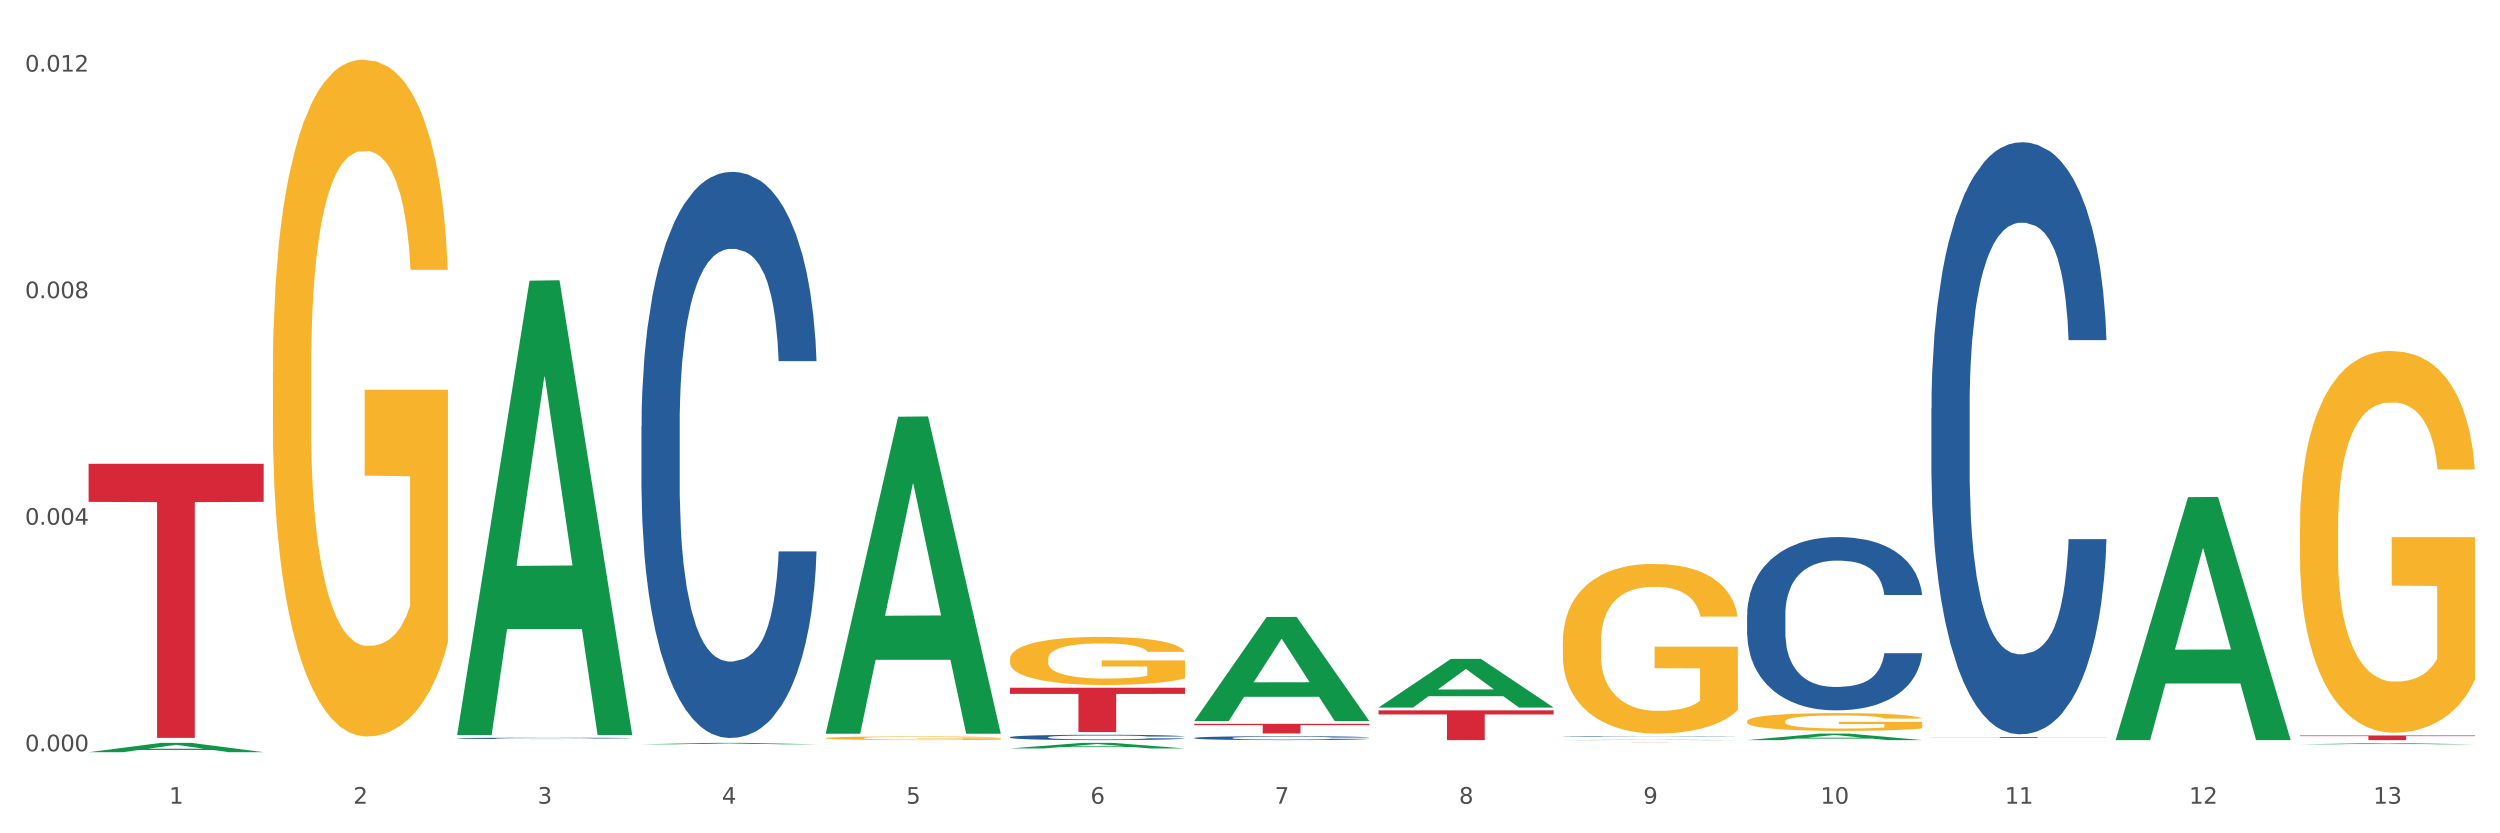 <?xml version="1.0" encoding="utf-8" standalone="no"?>
<!DOCTYPE svg PUBLIC "-//W3C//DTD SVG 1.1//EN"
  "http://www.w3.org/Graphics/SVG/1.1/DTD/svg11.dtd">
<svg xmlns:xlink="http://www.w3.org/1999/xlink" width="1080pt" height="360pt" viewBox="0 0 1080 360" xmlns="http://www.w3.org/2000/svg" version="1.1">
 <rect x="0" y="0" width="1080" height="360" fill="#333333" stroke="none"/>
 <defs>
  <style type="text/css">*{stroke-linejoin: round; stroke-linecap: butt}</style>
 </defs>
 <g id="figure_1">
  <g id="patch_1">
   <path d="M 0 360 
L 1080 360 
L 1080 0 
L 0 0 
z
" style="fill: #ffffff; stroke: #ffffff; stroke-linejoin: miter"/>
  </g>
  <g id="axes_1">
   <g id="matplotlib.axis_1">
    <g id="xtick_1">
     <g id="text_1">
      <!-- 1 -->
      <g style="fill: #4d4d4d" transform="translate(73.043 347.204) scale(0.096 -0.096)">
       <defs>
        <path id="DejaVuSans-31" d="M 794 531 
L 1825 531 
L 1825 4091 
L 703 3866 
L 703 4441 
L 1819 4666 
L 2450 4666 
L 2450 531 
L 3481 531 
L 3481 0 
L 794 0 
L 794 531 
z
" transform="scale(0.016)"/>
       </defs>
       <use xlink:href="#DejaVuSans-31"/>
      </g>
     </g>
    </g>
    <g id="xtick_2">
     <g id="text_2">
      <!-- 2 -->
      <g style="fill: #4d4d4d" transform="translate(152.65 347.204) scale(0.096 -0.096)">
       <defs>
        <path id="DejaVuSans-32" d="M 1228 531 
L 3431 531 
L 3431 0 
L 469 0 
L 469 531 
Q 828 903 1448 1529 
Q 2069 2156 2228 2338 
Q 2531 2678 2651 2914 
Q 2772 3150 2772 3378 
Q 2772 3750 2511 3984 
Q 2250 4219 1831 4219 
Q 1534 4219 1204 4116 
Q 875 4013 500 3803 
L 500 4441 
Q 881 4594 1212 4672 
Q 1544 4750 1819 4750 
Q 2544 4750 2975 4387 
Q 3406 4025 3406 3419 
Q 3406 3131 3298 2873 
Q 3191 2616 2906 2266 
Q 2828 2175 2409 1742 
Q 1991 1309 1228 531 
z
" transform="scale(0.016)"/>
       </defs>
       <use xlink:href="#DejaVuSans-32"/>
      </g>
     </g>
    </g>
    <g id="xtick_3">
     <g id="text_3">
      <!-- 3 -->
      <g style="fill: #4d4d4d" transform="translate(232.258 347.204) scale(0.096 -0.096)">
       <defs>
        <path id="DejaVuSans-33" d="M 2597 2516 
Q 3050 2419 3304 2112 
Q 3559 1806 3559 1356 
Q 3559 666 3084 287 
Q 2609 -91 1734 -91 
Q 1441 -91 1130 -33 
Q 819 25 488 141 
L 488 750 
Q 750 597 1062 519 
Q 1375 441 1716 441 
Q 2309 441 2620 675 
Q 2931 909 2931 1356 
Q 2931 1769 2642 2001 
Q 2353 2234 1838 2234 
L 1294 2234 
L 1294 2753 
L 1863 2753 
Q 2328 2753 2575 2939 
Q 2822 3125 2822 3475 
Q 2822 3834 2567 4026 
Q 2313 4219 1838 4219 
Q 1578 4219 1281 4162 
Q 984 4106 628 3988 
L 628 4550 
Q 988 4650 1302 4700 
Q 1616 4750 1894 4750 
Q 2613 4750 3031 4423 
Q 3450 4097 3450 3541 
Q 3450 3153 3228 2886 
Q 3006 2619 2597 2516 
z
" transform="scale(0.016)"/>
       </defs>
       <use xlink:href="#DejaVuSans-33"/>
      </g>
     </g>
    </g>
    <g id="xtick_4">
     <g id="text_4">
      <!-- 4 -->
      <g style="fill: #4d4d4d" transform="translate(311.865 347.204) scale(0.096 -0.096)">
       <defs>
        <path id="DejaVuSans-34" d="M 2419 4116 
L 825 1625 
L 2419 1625 
L 2419 4116 
z
M 2253 4666 
L 3047 4666 
L 3047 1625 
L 3713 1625 
L 3713 1100 
L 3047 1100 
L 3047 0 
L 2419 0 
L 2419 1100 
L 313 1100 
L 313 1709 
L 2253 4666 
z
" transform="scale(0.016)"/>
       </defs>
       <use xlink:href="#DejaVuSans-34"/>
      </g>
     </g>
    </g>
    <g id="xtick_5">
     <g id="text_5">
      <!-- 5 -->
      <g style="fill: #4d4d4d" transform="translate(391.473 347.204) scale(0.096 -0.096)">
       <defs>
        <path id="DejaVuSans-35" d="M 691 4666 
L 3169 4666 
L 3169 4134 
L 1269 4134 
L 1269 2991 
Q 1406 3038 1543 3061 
Q 1681 3084 1819 3084 
Q 2600 3084 3056 2656 
Q 3513 2228 3513 1497 
Q 3513 744 3044 326 
Q 2575 -91 1722 -91 
Q 1428 -91 1123 -41 
Q 819 9 494 109 
L 494 744 
Q 775 591 1075 516 
Q 1375 441 1709 441 
Q 2250 441 2565 725 
Q 2881 1009 2881 1497 
Q 2881 1984 2565 2268 
Q 2250 2553 1709 2553 
Q 1456 2553 1204 2497 
Q 953 2441 691 2322 
L 691 4666 
z
" transform="scale(0.016)"/>
       </defs>
       <use xlink:href="#DejaVuSans-35"/>
      </g>
     </g>
    </g>
    <g id="xtick_6">
     <g id="text_6">
      <!-- 6 -->
      <g style="fill: #4d4d4d" transform="translate(471.08 347.204) scale(0.096 -0.096)">
       <defs>
        <path id="DejaVuSans-36" d="M 2113 2584 
Q 1688 2584 1439 2293 
Q 1191 2003 1191 1497 
Q 1191 994 1439 701 
Q 1688 409 2113 409 
Q 2538 409 2786 701 
Q 3034 994 3034 1497 
Q 3034 2003 2786 2293 
Q 2538 2584 2113 2584 
z
M 3366 4563 
L 3366 3988 
Q 3128 4100 2886 4159 
Q 2644 4219 2406 4219 
Q 1781 4219 1451 3797 
Q 1122 3375 1075 2522 
Q 1259 2794 1537 2939 
Q 1816 3084 2150 3084 
Q 2853 3084 3261 2657 
Q 3669 2231 3669 1497 
Q 3669 778 3244 343 
Q 2819 -91 2113 -91 
Q 1303 -91 875 529 
Q 447 1150 447 2328 
Q 447 3434 972 4092 
Q 1497 4750 2381 4750 
Q 2619 4750 2861 4703 
Q 3103 4656 3366 4563 
z
" transform="scale(0.016)"/>
       </defs>
       <use xlink:href="#DejaVuSans-36"/>
      </g>
     </g>
    </g>
    <g id="xtick_7">
     <g id="text_7">
      <!-- 7 -->
      <g style="fill: #4d4d4d" transform="translate(550.688 347.204) scale(0.096 -0.096)">
       <defs>
        <path id="DejaVuSans-37" d="M 525 4666 
L 3525 4666 
L 3525 4397 
L 1831 0 
L 1172 0 
L 2766 4134 
L 525 4134 
L 525 4666 
z
" transform="scale(0.016)"/>
       </defs>
       <use xlink:href="#DejaVuSans-37"/>
      </g>
     </g>
    </g>
    <g id="xtick_8">
     <g id="text_8">
      <!-- 8 -->
      <g style="fill: #4d4d4d" transform="translate(630.295 347.204) scale(0.096 -0.096)">
       <defs>
        <path id="DejaVuSans-38" d="M 2034 2216 
Q 1584 2216 1326 1975 
Q 1069 1734 1069 1313 
Q 1069 891 1326 650 
Q 1584 409 2034 409 
Q 2484 409 2743 651 
Q 3003 894 3003 1313 
Q 3003 1734 2745 1975 
Q 2488 2216 2034 2216 
z
M 1403 2484 
Q 997 2584 770 2862 
Q 544 3141 544 3541 
Q 544 4100 942 4425 
Q 1341 4750 2034 4750 
Q 2731 4750 3128 4425 
Q 3525 4100 3525 3541 
Q 3525 3141 3298 2862 
Q 3072 2584 2669 2484 
Q 3125 2378 3379 2068 
Q 3634 1759 3634 1313 
Q 3634 634 3220 271 
Q 2806 -91 2034 -91 
Q 1263 -91 848 271 
Q 434 634 434 1313 
Q 434 1759 690 2068 
Q 947 2378 1403 2484 
z
M 1172 3481 
Q 1172 3119 1398 2916 
Q 1625 2713 2034 2713 
Q 2441 2713 2670 2916 
Q 2900 3119 2900 3481 
Q 2900 3844 2670 4047 
Q 2441 4250 2034 4250 
Q 1625 4250 1398 4047 
Q 1172 3844 1172 3481 
z
" transform="scale(0.016)"/>
       </defs>
       <use xlink:href="#DejaVuSans-38"/>
      </g>
     </g>
    </g>
    <g id="xtick_9">
     <g id="text_9">
      <!-- 9 -->
      <g style="fill: #4d4d4d" transform="translate(709.902 347.204) scale(0.096 -0.096)">
       <defs>
        <path id="DejaVuSans-39" d="M 703 97 
L 703 672 
Q 941 559 1184 500 
Q 1428 441 1663 441 
Q 2288 441 2617 861 
Q 2947 1281 2994 2138 
Q 2813 1869 2534 1725 
Q 2256 1581 1919 1581 
Q 1219 1581 811 2004 
Q 403 2428 403 3163 
Q 403 3881 828 4315 
Q 1253 4750 1959 4750 
Q 2769 4750 3195 4129 
Q 3622 3509 3622 2328 
Q 3622 1225 3098 567 
Q 2575 -91 1691 -91 
Q 1453 -91 1209 -44 
Q 966 3 703 97 
z
M 1959 2075 
Q 2384 2075 2632 2365 
Q 2881 2656 2881 3163 
Q 2881 3666 2632 3958 
Q 2384 4250 1959 4250 
Q 1534 4250 1286 3958 
Q 1038 3666 1038 3163 
Q 1038 2656 1286 2365 
Q 1534 2075 1959 2075 
z
" transform="scale(0.016)"/>
       </defs>
       <use xlink:href="#DejaVuSans-39"/>
      </g>
     </g>
    </g>
    <g id="xtick_10">
     <g id="text_10">
      <!-- 10 -->
      <g style="fill: #4d4d4d" transform="translate(786.456 347.204) scale(0.096 -0.096)">
       <defs>
        <path id="DejaVuSans-30" d="M 2034 4250 
Q 1547 4250 1301 3770 
Q 1056 3291 1056 2328 
Q 1056 1369 1301 889 
Q 1547 409 2034 409 
Q 2525 409 2770 889 
Q 3016 1369 3016 2328 
Q 3016 3291 2770 3770 
Q 2525 4250 2034 4250 
z
M 2034 4750 
Q 2819 4750 3233 4129 
Q 3647 3509 3647 2328 
Q 3647 1150 3233 529 
Q 2819 -91 2034 -91 
Q 1250 -91 836 529 
Q 422 1150 422 2328 
Q 422 3509 836 4129 
Q 1250 4750 2034 4750 
z
" transform="scale(0.016)"/>
       </defs>
       <use xlink:href="#DejaVuSans-31"/>
       <use xlink:href="#DejaVuSans-30" transform="translate(63.623 0)"/>
      </g>
     </g>
    </g>
    <g id="xtick_11">
     <g id="text_11">
      <!-- 11 -->
      <g style="fill: #4d4d4d" transform="translate(866.063 347.204) scale(0.096 -0.096)">
       <use xlink:href="#DejaVuSans-31"/>
       <use xlink:href="#DejaVuSans-31" transform="translate(63.623 0)"/>
      </g>
     </g>
    </g>
    <g id="xtick_12">
     <g id="text_12">
      <!-- 12 -->
      <g style="fill: #4d4d4d" transform="translate(945.671 347.204) scale(0.096 -0.096)">
       <use xlink:href="#DejaVuSans-31"/>
       <use xlink:href="#DejaVuSans-32" transform="translate(63.623 0)"/>
      </g>
     </g>
    </g>
    <g id="xtick_13">
     <g id="text_13">
      <!-- 13 -->
      <g style="fill: #4d4d4d" transform="translate(1025.278 347.204) scale(0.096 -0.096)">
       <use xlink:href="#DejaVuSans-31"/>
       <use xlink:href="#DejaVuSans-33" transform="translate(63.623 0)"/>
      </g>
     </g>
    </g>
    <g id="xtick_14"/>
    <g id="xtick_15"/>
    <g id="xtick_16"/>
    <g id="xtick_17"/>
    <g id="xtick_18"/>
    <g id="xtick_19"/>
    <g id="xtick_20"/>
    <g id="xtick_21"/>
    <g id="xtick_22"/>
    <g id="xtick_23"/>
    <g id="xtick_24"/>
    <g id="xtick_25"/>
   </g>
   <g id="matplotlib.axis_2">
    <g id="ytick_1">
     <g id="text_14">
      <!-- 0.000 -->
      <g style="fill: #4d4d4d" transform="translate(10.8 324.555) scale(0.096 -0.096)">
       <defs>
        <path id="DejaVuSans-2e" d="M 684 794 
L 1344 794 
L 1344 0 
L 684 0 
L 684 794 
z
" transform="scale(0.016)"/>
       </defs>
       <use xlink:href="#DejaVuSans-30"/>
       <use xlink:href="#DejaVuSans-2e" transform="translate(63.623 0)"/>
       <use xlink:href="#DejaVuSans-30" transform="translate(95.41 0)"/>
       <use xlink:href="#DejaVuSans-30" transform="translate(159.033 0)"/>
       <use xlink:href="#DejaVuSans-30" transform="translate(222.656 0)"/>
      </g>
     </g>
    </g>
    <g id="ytick_2">
     <g id="text_15">
      <!-- 0.004 -->
      <g style="fill: #4d4d4d" transform="translate(10.8 226.684) scale(0.096 -0.096)">
       <use xlink:href="#DejaVuSans-30"/>
       <use xlink:href="#DejaVuSans-2e" transform="translate(63.623 0)"/>
       <use xlink:href="#DejaVuSans-30" transform="translate(95.41 0)"/>
       <use xlink:href="#DejaVuSans-30" transform="translate(159.033 0)"/>
       <use xlink:href="#DejaVuSans-34" transform="translate(222.656 0)"/>
      </g>
     </g>
    </g>
    <g id="ytick_3">
     <g id="text_16">
      <!-- 0.008 -->
      <g style="fill: #4d4d4d" transform="translate(10.8 128.813) scale(0.096 -0.096)">
       <use xlink:href="#DejaVuSans-30"/>
       <use xlink:href="#DejaVuSans-2e" transform="translate(63.623 0)"/>
       <use xlink:href="#DejaVuSans-30" transform="translate(95.41 0)"/>
       <use xlink:href="#DejaVuSans-30" transform="translate(159.033 0)"/>
       <use xlink:href="#DejaVuSans-38" transform="translate(222.656 0)"/>
      </g>
     </g>
    </g>
    <g id="ytick_4">
     <g id="text_17">
      <!-- 0.012 -->
      <g style="fill: #4d4d4d" transform="translate(10.8 30.942) scale(0.096 -0.096)">
       <use xlink:href="#DejaVuSans-30"/>
       <use xlink:href="#DejaVuSans-2e" transform="translate(63.623 0)"/>
       <use xlink:href="#DejaVuSans-30" transform="translate(95.41 0)"/>
       <use xlink:href="#DejaVuSans-31" transform="translate(159.033 0)"/>
       <use xlink:href="#DejaVuSans-32" transform="translate(222.656 0)"/>
      </g>
     </g>
    </g>
    <g id="ytick_5"/>
    <g id="ytick_6"/>
    <g id="ytick_7"/>
   </g>
   <g id="PolyCollection_1">
    <path d="M 38.283 324.942 
L 38.361 324.938 
L 69.547 320.912 
L 82.49 320.908 
L 113.91 324.95 
L 98.941 324.95 
L 92.158 324.008 
L 59.958 324.008 
L 59.724 324.024 
L 53.175 324.95 
L 38.283 324.95 
L 38.283 324.942 
L 64.012 323.447 
L 88.103 323.443 
L 76.175 321.769 
L 76.019 321.762 
L 75.863 321.773 
L 63.934 323.443 
L 64.012 323.447 
L 38.283 324.942 
z
" clip-path="url(#pc528fc5624)" style="fill: #109648"/>
    <path d="M 675.143 320.908 
L 750.77 320.908 
L 750.77 320.916 
L 721.021 320.916 
L 721.021 320.967 
L 704.713 320.967 
L 704.713 320.916 
L 675.143 320.916 
L 675.143 320.908 
L 675.143 320.908 
z
" clip-path="url(#pc528fc5624)" style="fill: #d62839"/>
    <path d="M 595.535 306.854 
L 671.163 306.854 
L 671.163 308.643 
L 641.413 308.655 
L 641.413 319.727 
L 625.105 319.727 
L 625.105 308.655 
L 595.535 308.643 
L 595.535 306.866 
L 595.535 306.854 
z
" clip-path="url(#pc528fc5624)" style="fill: #d62839"/>
    <path d="M 515.928 312.678 
L 591.555 312.678 
L 591.555 313.258 
L 561.806 313.262 
L 561.806 316.853 
L 545.498 316.853 
L 545.498 313.262 
L 515.928 313.258 
L 515.928 312.682 
L 515.928 312.678 
z
" clip-path="url(#pc528fc5624)" style="fill: #d62839"/>
    <path d="M 38.283 200.355 
L 113.91 200.355 
L 113.91 216.81 
L 84.161 216.921 
L 84.161 318.764 
L 67.853 318.764 
L 67.853 216.921 
L 38.283 216.81 
L 38.283 200.466 
L 38.283 200.355 
z
" clip-path="url(#pc528fc5624)" style="fill: #d62839"/>
    <path d="M 197.498 318.95 
L 197.587 318.949 
L 197.587 318.934 
L 197.856 318.914 
L 198.839 318.878 
L 200.09 318.85 
L 202.236 318.817 
L 203.398 318.804 
L 204.918 318.788 
L 208.046 318.764 
L 211.622 318.743 
L 214.125 318.731 
L 216.002 318.724 
L 220.204 318.711 
L 222.618 318.705 
L 225.121 318.7 
L 227.266 318.697 
L 230.842 318.693 
L 233.702 318.692 
L 237.01 318.691 
L 239.781 318.692 
L 243.446 318.694 
L 248.81 318.7 
L 250.866 318.704 
L 253.637 318.71 
L 256.498 318.718 
L 258.822 318.727 
L 261.504 318.739 
L 264.275 318.755 
L 266.957 318.775 
L 268.834 318.793 
L 270.354 318.813 
L 271.695 318.836 
L 272.678 318.862 
L 273.125 318.883 
L 256.766 318.883 
L 256.319 318.864 
L 255.425 318.843 
L 254.531 318.829 
L 253.548 318.817 
L 252.028 318.804 
L 250.687 318.796 
L 248.452 318.786 
L 246.396 318.779 
L 244.698 318.776 
L 242.642 318.773 
L 238.262 318.769 
L 235.133 318.769 
L 233.166 318.77 
L 230.752 318.773 
L 228.696 318.777 
L 226.283 318.783 
L 224.406 318.79 
L 222.528 318.799 
L 221.456 318.805 
L 219.846 318.817 
L 218.774 318.826 
L 217.343 318.842 
L 216.539 318.854 
L 215.109 318.884 
L 214.483 318.906 
L 214.215 318.921 
L 214.036 318.938 
L 214.036 319.02 
L 214.572 319.057 
L 215.019 319.073 
L 215.734 319.09 
L 217.075 319.114 
L 219.042 319.136 
L 221.098 319.152 
L 222.796 319.162 
L 224.406 319.17 
L 226.015 319.176 
L 227.981 319.181 
L 229.59 319.184 
L 232.004 319.187 
L 234.865 319.189 
L 237.099 319.189 
L 241.658 319.186 
L 243.715 319.183 
L 245.681 319.18 
L 247.827 319.174 
L 249.525 319.168 
L 250.508 319.163 
L 252.118 319.153 
L 253.369 319.142 
L 254.442 319.13 
L 255.157 319.12 
L 255.961 319.104 
L 256.587 319.086 
L 256.766 319.077 
L 273.125 319.077 
L 272.768 319.096 
L 272.142 319.114 
L 270.89 319.139 
L 269.907 319.153 
L 268.387 319.17 
L 266.778 319.185 
L 264.543 319.201 
L 262.487 319.213 
L 260.342 319.224 
L 258.018 319.233 
L 253.816 319.246 
L 252.296 319.25 
L 249.078 319.256 
L 246.575 319.26 
L 242.91 319.264 
L 239.155 319.266 
L 235.222 319.266 
L 231.736 319.265 
L 227.892 319.262 
L 225.478 319.259 
L 222.796 319.254 
L 219.668 319.247 
L 216.718 319.238 
L 213.946 319.228 
L 211.354 319.215 
L 208.94 319.202 
L 205.812 319.179 
L 203.487 319.157 
L 201.789 319.137 
L 200.627 319.119 
L 199.465 319.097 
L 198.839 319.082 
L 197.856 319.045 
L 197.498 319.011 
L 197.498 318.95 
z
" clip-path="url(#pc528fc5624)" style="fill: #255c99"/>
    <path d="M 277.105 184.142 
L 277.195 183.919 
L 277.195 177.665 
L 277.463 169.177 
L 278.446 153.542 
L 279.698 141.704 
L 281.843 127.856 
L 283.005 122.049 
L 284.525 115.571 
L 287.654 105.074 
L 291.23 96.139 
L 293.733 91.226 
L 295.61 88.099 
L 299.811 82.515 
L 302.225 80.058 
L 304.728 78.048 
L 306.874 76.707 
L 310.449 75.144 
L 313.31 74.474 
L 316.618 74.25 
L 319.389 74.474 
L 323.054 75.367 
L 328.417 78.048 
L 330.474 79.611 
L 333.245 82.291 
L 336.105 85.865 
L 338.43 89.439 
L 341.111 94.576 
L 343.883 101.277 
L 346.564 109.764 
L 348.442 117.582 
L 349.961 125.846 
L 351.302 135.897 
L 352.286 146.841 
L 352.733 155.999 
L 336.374 155.999 
L 335.927 147.735 
L 335.033 138.8 
L 334.139 132.77 
L 333.155 127.856 
L 331.636 122.272 
L 330.295 118.698 
L 328.06 114.455 
L 326.004 111.774 
L 324.305 110.211 
L 322.249 108.871 
L 317.869 107.531 
L 314.74 107.531 
L 312.774 107.977 
L 310.36 109.094 
L 308.304 110.658 
L 305.89 113.338 
L 304.013 116.241 
L 302.136 120.039 
L 301.063 122.719 
L 299.454 127.633 
L 298.381 131.653 
L 296.951 138.577 
L 296.146 143.491 
L 294.716 156.222 
L 294.09 165.603 
L 293.822 172.081 
L 293.643 179.228 
L 293.643 214.072 
L 294.18 229.707 
L 294.627 236.407 
L 295.342 244.001 
L 296.683 253.829 
L 298.649 263.433 
L 300.705 270.357 
L 302.404 274.601 
L 304.013 277.728 
L 305.622 280.185 
L 307.589 282.419 
L 309.198 283.759 
L 311.611 285.099 
L 314.472 285.769 
L 316.707 285.769 
L 321.266 284.652 
L 323.322 283.535 
L 325.289 281.972 
L 327.434 279.515 
L 329.133 276.835 
L 330.116 274.825 
L 331.725 270.581 
L 332.977 266.114 
L 334.049 260.976 
L 334.764 256.509 
L 335.569 249.809 
L 336.195 242.215 
L 336.374 238.194 
L 352.733 238.194 
L 352.375 246.235 
L 351.749 254.052 
L 350.498 264.55 
L 349.514 270.581 
L 347.995 277.952 
L 346.386 284.206 
L 344.151 291.13 
L 342.095 296.267 
L 339.949 300.734 
L 337.625 304.754 
L 333.424 310.338 
L 331.904 311.902 
L 328.686 314.582 
L 326.183 316.146 
L 322.517 317.709 
L 318.763 318.602 
L 314.83 318.826 
L 311.343 318.379 
L 307.499 317.039 
L 305.086 315.699 
L 302.404 313.689 
L 299.275 310.562 
L 296.325 306.765 
L 293.554 302.297 
L 290.962 297.16 
L 288.548 291.353 
L 285.419 281.749 
L 283.095 272.368 
L 281.396 263.657 
L 280.234 256.286 
L 279.072 246.905 
L 278.446 240.428 
L 277.463 224.793 
L 277.105 210.275 
L 277.105 184.142 
z
" clip-path="url(#pc528fc5624)" style="fill: #255c99"/>
    <path d="M 356.713 318.879 
L 356.802 318.877 
L 356.802 318.825 
L 356.981 318.781 
L 357.874 318.673 
L 359.213 318.583 
L 360.195 318.536 
L 361.177 318.497 
L 362.338 318.458 
L 363.767 318.418 
L 366.356 318.358 
L 367.963 318.328 
L 369.928 318.296 
L 373.499 318.25 
L 376.089 318.224 
L 378.767 318.203 
L 383.142 318.177 
L 385.999 318.165 
L 389.035 318.157 
L 392.696 318.151 
L 395.464 318.149 
L 401.536 318.154 
L 406.714 318.167 
L 409.214 318.177 
L 412.429 318.194 
L 414.125 318.206 
L 416.893 318.229 
L 419.75 318.259 
L 421.715 318.285 
L 424.661 318.334 
L 426.893 318.383 
L 428.947 318.443 
L 430.019 318.485 
L 430.822 318.524 
L 431.536 318.569 
L 432.251 318.639 
L 416.179 318.639 
L 415.554 318.589 
L 414.572 318.541 
L 413.143 318.495 
L 411.893 318.466 
L 409.75 318.43 
L 407.786 318.407 
L 405.732 318.39 
L 403.232 318.376 
L 401.268 318.369 
L 398.5 318.363 
L 393.053 318.364 
L 389.392 318.376 
L 386.892 318.39 
L 385.285 318.403 
L 383.857 318.418 
L 382.249 318.438 
L 380.374 318.468 
L 379.035 318.495 
L 377.696 318.53 
L 376.624 318.564 
L 375.642 318.605 
L 374.838 318.648 
L 374.213 318.693 
L 373.678 318.747 
L 373.231 318.838 
L 373.231 319.036 
L 373.41 319.08 
L 373.856 319.139 
L 374.392 319.184 
L 375.285 319.237 
L 376.089 319.273 
L 377.606 319.325 
L 379.303 319.369 
L 380.642 319.396 
L 381.982 319.419 
L 384.303 319.451 
L 386.892 319.477 
L 389.125 319.492 
L 392.16 319.507 
L 394.214 319.513 
L 396 319.516 
L 400.375 319.516 
L 403.5 319.511 
L 406.982 319.501 
L 409.661 319.488 
L 411.893 319.472 
L 414.393 319.446 
L 416 319.422 
L 416 319.121 
L 396.357 319.119 
L 396.357 318.919 
L 432.34 318.919 
L 432.34 319.507 
L 430.822 319.537 
L 429.126 319.565 
L 427.34 319.589 
L 424.661 319.619 
L 421.447 319.648 
L 418.59 319.668 
L 415.554 319.686 
L 411.982 319.701 
L 407.339 319.716 
L 404.482 319.722 
L 400.911 319.726 
L 396.714 319.727 
L 393.053 319.724 
L 389.482 319.717 
L 385.732 319.704 
L 382.071 319.686 
L 379.303 319.667 
L 376.535 319.644 
L 373.588 319.614 
L 371.267 319.585 
L 369.481 319.559 
L 367.517 319.526 
L 365.374 319.482 
L 363.767 319.444 
L 362.338 319.403 
L 360.82 319.351 
L 359.749 319.307 
L 358.677 319.25 
L 358.052 319.209 
L 357.338 319.144 
L 356.802 319.053 
L 356.713 318.879 
z
" clip-path="url(#pc528fc5624)" style="fill: #f7b32b"/>
    <path d="M 834.358 318.407 
L 909.985 318.407 
L 909.985 318.461 
L 880.236 318.461 
L 880.236 318.795 
L 863.928 318.795 
L 863.928 318.461 
L 834.358 318.461 
L 834.358 318.408 
L 834.358 318.407 
z
" clip-path="url(#pc528fc5624)" style="fill: #d62839"/>
    <path d="M 436.32 284.747 
L 436.41 284.728 
L 436.41 284.045 
L 436.588 283.457 
L 437.481 282.035 
L 438.821 280.859 
L 439.803 280.233 
L 440.785 279.721 
L 441.946 279.209 
L 443.374 278.679 
L 445.964 277.901 
L 447.571 277.503 
L 449.535 277.086 
L 453.107 276.479 
L 455.696 276.137 
L 458.375 275.853 
L 462.75 275.512 
L 465.607 275.36 
L 468.643 275.246 
L 472.304 275.17 
L 475.072 275.151 
L 481.143 275.208 
L 486.322 275.379 
L 488.822 275.512 
L 492.036 275.739 
L 493.733 275.891 
L 496.501 276.194 
L 499.358 276.593 
L 501.322 276.934 
L 504.269 277.579 
L 506.501 278.223 
L 508.555 279.02 
L 509.626 279.57 
L 510.43 280.082 
L 511.144 280.67 
L 511.858 281.599 
L 495.786 281.599 
L 495.161 280.935 
L 494.179 280.309 
L 492.751 279.703 
L 491.501 279.323 
L 489.358 278.849 
L 487.393 278.546 
L 485.34 278.318 
L 482.84 278.129 
L 480.875 278.034 
L 478.107 277.958 
L 472.661 277.977 
L 469 278.129 
L 466.5 278.318 
L 464.893 278.489 
L 463.464 278.679 
L 461.857 278.944 
L 459.982 279.342 
L 458.643 279.703 
L 457.303 280.158 
L 456.232 280.613 
L 455.25 281.144 
L 454.446 281.713 
L 453.821 282.3 
L 453.285 283.021 
L 452.839 284.216 
L 452.839 286.814 
L 453.017 287.401 
L 453.464 288.179 
L 454 288.767 
L 454.892 289.468 
L 455.696 289.943 
L 457.214 290.625 
L 458.91 291.194 
L 460.25 291.554 
L 461.589 291.858 
L 463.911 292.275 
L 466.5 292.616 
L 468.732 292.825 
L 471.768 293.014 
L 473.822 293.09 
L 475.607 293.128 
L 479.982 293.128 
L 483.107 293.071 
L 486.59 292.939 
L 489.268 292.768 
L 491.501 292.559 
L 494.001 292.218 
L 495.608 291.896 
L 495.608 287.932 
L 475.964 287.913 
L 475.964 285.278 
L 511.948 285.278 
L 511.948 293.014 
L 510.43 293.413 
L 508.733 293.773 
L 506.947 294.095 
L 504.269 294.494 
L 501.054 294.873 
L 498.197 295.138 
L 495.161 295.366 
L 491.59 295.574 
L 486.947 295.764 
L 484.09 295.84 
L 480.518 295.897 
L 476.322 295.916 
L 472.661 295.878 
L 469.089 295.783 
L 465.339 295.612 
L 461.678 295.366 
L 458.91 295.119 
L 456.142 294.816 
L 453.196 294.418 
L 450.874 294.038 
L 449.089 293.697 
L 447.124 293.261 
L 444.981 292.692 
L 443.374 292.18 
L 441.946 291.649 
L 440.428 290.966 
L 439.356 290.379 
L 438.285 289.639 
L 437.66 289.089 
L 436.945 288.236 
L 436.41 287.041 
L 436.32 284.747 
z
" clip-path="url(#pc528fc5624)" style="fill: #f7b32b"/>
    <path d="M 754.75 311.611 
L 754.84 311.604 
L 754.84 311.351 
L 755.018 311.134 
L 755.911 310.607 
L 757.25 310.172 
L 758.233 309.94 
L 759.215 309.751 
L 760.376 309.561 
L 761.804 309.365 
L 764.394 309.077 
L 766.001 308.93 
L 767.965 308.775 
L 771.537 308.551 
L 774.126 308.424 
L 776.805 308.319 
L 781.18 308.193 
L 784.037 308.136 
L 787.073 308.094 
L 790.734 308.066 
L 793.501 308.059 
L 799.573 308.08 
L 804.752 308.143 
L 807.252 308.193 
L 810.466 308.277 
L 812.163 308.333 
L 814.931 308.445 
L 817.788 308.593 
L 819.752 308.719 
L 822.699 308.958 
L 824.931 309.196 
L 826.985 309.491 
L 828.056 309.695 
L 828.86 309.884 
L 829.574 310.102 
L 830.288 310.446 
L 814.216 310.446 
L 813.591 310.2 
L 812.609 309.968 
L 811.181 309.744 
L 809.931 309.603 
L 807.788 309.428 
L 805.823 309.316 
L 803.77 309.231 
L 801.27 309.161 
L 799.305 309.126 
L 796.537 309.098 
L 791.091 309.105 
L 787.43 309.161 
L 784.93 309.231 
L 783.323 309.295 
L 781.894 309.365 
L 780.287 309.463 
L 778.412 309.61 
L 777.072 309.744 
L 775.733 309.912 
L 774.662 310.081 
L 773.68 310.277 
L 772.876 310.488 
L 772.251 310.705 
L 771.715 310.972 
L 771.269 311.414 
L 771.269 312.376 
L 771.447 312.593 
L 771.894 312.881 
L 772.429 313.099 
L 773.322 313.359 
L 774.126 313.534 
L 775.644 313.787 
L 777.34 313.997 
L 778.68 314.131 
L 780.019 314.243 
L 782.34 314.397 
L 784.93 314.524 
L 787.162 314.601 
L 790.198 314.671 
L 792.251 314.699 
L 794.037 314.713 
L 798.412 314.713 
L 801.537 314.692 
L 805.02 314.643 
L 807.698 314.58 
L 809.931 314.503 
L 812.431 314.376 
L 814.038 314.257 
L 814.038 312.79 
L 794.394 312.783 
L 794.394 311.807 
L 830.378 311.807 
L 830.378 314.671 
L 828.86 314.818 
L 827.163 314.952 
L 825.377 315.071 
L 822.699 315.219 
L 819.484 315.359 
L 816.627 315.457 
L 813.591 315.541 
L 810.02 315.619 
L 805.377 315.689 
L 802.52 315.717 
L 798.948 315.738 
L 794.752 315.745 
L 791.091 315.731 
L 787.519 315.696 
L 783.769 315.633 
L 780.108 315.541 
L 777.34 315.45 
L 774.572 315.338 
L 771.626 315.19 
L 769.304 315.05 
L 767.519 314.924 
L 765.554 314.762 
L 763.411 314.552 
L 761.804 314.362 
L 760.376 314.166 
L 758.858 313.913 
L 757.786 313.695 
L 756.715 313.422 
L 756.09 313.218 
L 755.375 312.902 
L 754.84 312.46 
L 754.75 311.611 
z
" clip-path="url(#pc528fc5624)" style="fill: #f7b32b"/>
    <path d="M 993.573 227.826 
L 993.662 227.675 
L 993.662 222.252 
L 993.841 217.583 
L 994.734 206.286 
L 996.073 196.947 
L 997.055 191.976 
L 998.037 187.909 
L 999.198 183.842 
L 1000.627 179.624 
L 1003.216 173.449 
L 1004.823 170.285 
L 1006.788 166.972 
L 1010.359 162.152 
L 1012.948 159.44 
L 1015.627 157.181 
L 1020.002 154.469 
L 1022.859 153.264 
L 1025.895 152.361 
L 1029.556 151.758 
L 1032.324 151.608 
L 1038.396 152.059 
L 1043.574 153.415 
L 1046.074 154.469 
L 1049.289 156.277 
L 1050.985 157.482 
L 1053.753 159.892 
L 1056.61 163.055 
L 1058.575 165.767 
L 1061.521 170.888 
L 1063.753 176.009 
L 1065.807 182.336 
L 1066.879 186.704 
L 1067.682 190.771 
L 1068.396 195.44 
L 1069.111 202.821 
L 1053.039 202.821 
L 1052.414 197.549 
L 1051.432 192.578 
L 1050.003 187.758 
L 1048.753 184.746 
L 1046.61 180.98 
L 1044.646 178.57 
L 1042.592 176.762 
L 1040.092 175.256 
L 1038.128 174.503 
L 1035.36 173.901 
L 1029.913 174.051 
L 1026.252 175.256 
L 1023.752 176.762 
L 1022.145 178.118 
L 1020.717 179.624 
L 1019.109 181.733 
L 1017.234 184.896 
L 1015.895 187.758 
L 1014.556 191.373 
L 1013.484 194.989 
L 1012.502 199.206 
L 1011.698 203.725 
L 1011.073 208.394 
L 1010.538 214.118 
L 1010.091 223.608 
L 1010.091 244.244 
L 1010.27 248.914 
L 1010.716 255.089 
L 1011.252 259.759 
L 1012.145 265.332 
L 1012.948 269.098 
L 1014.466 274.52 
L 1016.163 279.039 
L 1017.502 281.901 
L 1018.841 284.311 
L 1021.163 287.625 
L 1023.752 290.336 
L 1025.985 291.993 
L 1029.02 293.5 
L 1031.074 294.102 
L 1032.86 294.403 
L 1037.235 294.403 
L 1040.36 293.951 
L 1043.842 292.897 
L 1046.521 291.541 
L 1048.753 289.884 
L 1051.253 287.173 
L 1052.86 284.612 
L 1052.86 253.131 
L 1033.217 252.981 
L 1033.217 232.043 
L 1069.2 232.043 
L 1069.2 293.5 
L 1067.682 296.663 
L 1065.986 299.525 
L 1064.2 302.085 
L 1061.521 305.249 
L 1058.307 308.261 
L 1055.45 310.37 
L 1052.414 312.178 
L 1048.842 313.834 
L 1044.199 315.341 
L 1041.342 315.943 
L 1037.771 316.395 
L 1033.574 316.546 
L 1029.913 316.244 
L 1026.342 315.491 
L 1022.592 314.136 
L 1018.931 312.178 
L 1016.163 310.219 
L 1013.395 307.809 
L 1010.448 304.646 
L 1008.127 301.634 
L 1006.341 298.922 
L 1004.377 295.458 
L 1002.234 290.939 
L 1000.627 286.872 
L 999.198 282.654 
L 997.68 277.232 
L 996.609 272.562 
L 995.537 266.688 
L 994.912 262.319 
L 994.198 255.541 
L 993.662 246.052 
L 993.573 227.826 
z
" clip-path="url(#pc528fc5624)" style="fill: #f7b32b"/>
    <path d="M 436.32 318.46 
L 436.41 318.458 
L 436.41 318.399 
L 436.678 318.319 
L 437.661 318.172 
L 438.913 318.06 
L 441.058 317.93 
L 442.22 317.875 
L 443.74 317.814 
L 446.869 317.715 
L 450.445 317.631 
L 452.948 317.585 
L 454.825 317.556 
L 459.026 317.503 
L 461.44 317.48 
L 463.943 317.461 
L 466.089 317.448 
L 469.664 317.434 
L 472.525 317.427 
L 475.832 317.425 
L 478.604 317.427 
L 482.269 317.436 
L 487.632 317.461 
L 489.689 317.476 
L 492.46 317.501 
L 495.32 317.535 
L 497.645 317.568 
L 500.326 317.617 
L 503.098 317.68 
L 505.779 317.76 
L 507.657 317.833 
L 509.176 317.911 
L 510.517 318.006 
L 511.501 318.109 
L 511.948 318.195 
L 495.589 318.195 
L 495.142 318.117 
L 494.248 318.033 
L 493.354 317.976 
L 492.37 317.93 
L 490.851 317.877 
L 489.51 317.844 
L 487.275 317.804 
L 485.219 317.779 
L 483.52 317.764 
L 481.464 317.751 
L 477.084 317.739 
L 473.955 317.739 
L 471.989 317.743 
L 469.575 317.753 
L 467.519 317.768 
L 465.105 317.793 
L 463.228 317.821 
L 461.351 317.856 
L 460.278 317.882 
L 458.669 317.928 
L 457.596 317.966 
L 456.166 318.031 
L 455.361 318.077 
L 453.931 318.197 
L 453.305 318.285 
L 453.037 318.346 
L 452.858 318.413 
L 452.858 318.741 
L 453.395 318.889 
L 453.842 318.952 
L 454.557 319.023 
L 455.898 319.116 
L 457.864 319.206 
L 459.92 319.271 
L 461.619 319.311 
L 463.228 319.341 
L 464.837 319.364 
L 466.804 319.385 
L 468.413 319.397 
L 470.826 319.41 
L 473.687 319.416 
L 475.922 319.416 
L 480.481 319.406 
L 482.537 319.395 
L 484.504 319.381 
L 486.649 319.357 
L 488.348 319.332 
L 489.331 319.313 
L 490.94 319.273 
L 492.192 319.231 
L 493.264 319.183 
L 493.979 319.141 
L 494.784 319.078 
L 495.41 319.006 
L 495.589 318.968 
L 511.948 318.968 
L 511.59 319.044 
L 510.964 319.118 
L 509.713 319.217 
L 508.729 319.273 
L 507.21 319.343 
L 505.601 319.402 
L 503.366 319.467 
L 501.31 319.515 
L 499.164 319.557 
L 496.84 319.595 
L 492.639 319.647 
L 491.119 319.662 
L 487.901 319.687 
L 485.398 319.702 
L 481.732 319.717 
L 477.978 319.725 
L 474.045 319.727 
L 470.558 319.723 
L 466.714 319.711 
L 464.301 319.698 
L 461.619 319.679 
L 458.49 319.65 
L 455.54 319.614 
L 452.769 319.572 
L 450.176 319.523 
L 447.763 319.469 
L 444.634 319.378 
L 442.31 319.29 
L 440.611 319.208 
L 439.449 319.139 
L 438.287 319.05 
L 437.661 318.989 
L 436.678 318.842 
L 436.32 318.706 
L 436.32 318.46 
z
" clip-path="url(#pc528fc5624)" style="fill: #255c99"/>
    <path d="M 515.928 318.795 
L 516.017 318.793 
L 516.017 318.75 
L 516.286 318.691 
L 517.269 318.583 
L 518.52 318.501 
L 520.666 318.405 
L 521.828 318.364 
L 523.348 318.32 
L 526.476 318.247 
L 530.052 318.185 
L 532.555 318.151 
L 534.432 318.129 
L 538.634 318.091 
L 541.048 318.074 
L 543.551 318.06 
L 545.696 318.05 
L 549.272 318.04 
L 552.132 318.035 
L 555.44 318.033 
L 558.211 318.035 
L 561.876 318.041 
L 567.24 318.06 
L 569.296 318.071 
L 572.067 318.089 
L 574.928 318.114 
L 577.252 318.139 
L 579.934 318.174 
L 582.705 318.221 
L 585.387 318.279 
L 587.264 318.334 
L 588.784 318.391 
L 590.125 318.46 
L 591.108 318.536 
L 591.555 318.6 
L 575.196 318.6 
L 574.749 318.542 
L 573.855 318.48 
L 572.961 318.439 
L 571.978 318.405 
L 570.458 318.366 
L 569.117 318.341 
L 566.882 318.312 
L 564.826 318.293 
L 563.128 318.282 
L 561.072 318.273 
L 556.691 318.264 
L 553.563 318.264 
L 551.596 318.267 
L 549.182 318.275 
L 547.126 318.286 
L 544.713 318.304 
L 542.835 318.324 
L 540.958 318.351 
L 539.885 318.369 
L 538.276 318.403 
L 537.204 318.431 
L 535.773 318.479 
L 534.969 318.513 
L 533.539 318.601 
L 532.913 318.666 
L 532.645 318.711 
L 532.466 318.76 
L 532.466 319.002 
L 533.002 319.11 
L 533.449 319.157 
L 534.164 319.209 
L 535.505 319.277 
L 537.472 319.344 
L 539.528 319.392 
L 541.226 319.421 
L 542.835 319.443 
L 544.445 319.46 
L 546.411 319.475 
L 548.02 319.484 
L 550.434 319.494 
L 553.295 319.498 
L 555.529 319.498 
L 560.088 319.491 
L 562.145 319.483 
L 564.111 319.472 
L 566.257 319.455 
L 567.955 319.437 
L 568.938 319.423 
L 570.548 319.393 
L 571.799 319.362 
L 572.872 319.327 
L 573.587 319.296 
L 574.391 319.249 
L 575.017 319.197 
L 575.196 319.169 
L 591.555 319.169 
L 591.197 319.225 
L 590.572 319.279 
L 589.32 319.351 
L 588.337 319.393 
L 586.817 319.444 
L 585.208 319.488 
L 582.973 319.536 
L 580.917 319.571 
L 578.772 319.602 
L 576.448 319.63 
L 572.246 319.669 
L 570.726 319.679 
L 567.508 319.698 
L 565.005 319.709 
L 561.34 319.72 
L 557.585 319.726 
L 553.652 319.727 
L 550.166 319.724 
L 546.322 319.715 
L 543.908 319.706 
L 541.226 319.692 
L 538.098 319.67 
L 535.148 319.644 
L 532.376 319.613 
L 529.784 319.577 
L 527.37 319.537 
L 524.242 319.471 
L 521.917 319.406 
L 520.219 319.345 
L 519.057 319.294 
L 517.895 319.229 
L 517.269 319.184 
L 516.286 319.076 
L 515.928 318.976 
L 515.928 318.795 
z
" clip-path="url(#pc528fc5624)" style="fill: #255c99"/>
    <path d="M 675.143 318.222 
L 675.232 318.222 
L 675.232 318.214 
L 675.5 318.204 
L 676.484 318.185 
L 677.735 318.171 
L 679.881 318.155 
L 681.043 318.148 
L 682.563 318.14 
L 685.691 318.128 
L 689.267 318.117 
L 691.77 318.111 
L 693.647 318.107 
L 697.849 318.101 
L 700.263 318.098 
L 702.766 318.095 
L 704.911 318.094 
L 708.487 318.092 
L 711.347 318.091 
L 714.655 318.091 
L 717.426 318.091 
L 721.091 318.092 
L 726.455 318.095 
L 728.511 318.097 
L 731.282 318.1 
L 734.143 318.105 
L 736.467 318.109 
L 739.149 318.115 
L 741.92 318.123 
L 744.602 318.133 
L 746.479 318.143 
L 747.999 318.152 
L 749.34 318.164 
L 750.323 318.177 
L 750.77 318.188 
L 734.411 318.188 
L 733.964 318.179 
L 733.07 318.168 
L 732.176 318.161 
L 731.193 318.155 
L 729.673 318.148 
L 728.332 318.144 
L 726.097 318.139 
L 724.041 318.136 
L 722.343 318.134 
L 720.287 318.132 
L 715.906 318.131 
L 712.778 318.131 
L 710.811 318.131 
L 708.397 318.132 
L 706.341 318.134 
L 703.928 318.137 
L 702.05 318.141 
L 700.173 318.145 
L 699.1 318.149 
L 697.491 318.155 
L 696.419 318.159 
L 694.988 318.168 
L 694.184 318.173 
L 692.753 318.189 
L 692.128 318.2 
L 691.86 318.208 
L 691.681 318.216 
L 691.681 318.258 
L 692.217 318.276 
L 692.664 318.284 
L 693.379 318.294 
L 694.72 318.305 
L 696.687 318.317 
L 698.743 318.325 
L 700.441 318.33 
L 702.05 318.334 
L 703.66 318.337 
L 705.626 318.339 
L 707.235 318.341 
L 709.649 318.343 
L 712.51 318.343 
L 714.744 318.343 
L 719.303 318.342 
L 721.359 318.341 
L 723.326 318.339 
L 725.472 318.336 
L 727.17 318.333 
L 728.153 318.33 
L 729.763 318.325 
L 731.014 318.32 
L 732.087 318.314 
L 732.802 318.308 
L 733.606 318.3 
L 734.232 318.291 
L 734.411 318.287 
L 750.77 318.287 
L 750.412 318.296 
L 749.787 318.306 
L 748.535 318.318 
L 747.552 318.325 
L 746.032 318.334 
L 744.423 318.342 
L 742.188 318.35 
L 740.132 318.356 
L 737.987 318.361 
L 735.662 318.366 
L 731.461 318.373 
L 729.941 318.375 
L 726.723 318.378 
L 724.22 318.38 
L 720.555 318.382 
L 716.8 318.383 
L 712.867 318.383 
L 709.381 318.382 
L 705.537 318.381 
L 703.123 318.379 
L 700.441 318.377 
L 697.313 318.373 
L 694.363 318.368 
L 691.591 318.363 
L 688.999 318.357 
L 686.585 318.35 
L 683.457 318.339 
L 681.132 318.327 
L 679.434 318.317 
L 678.272 318.308 
L 677.11 318.297 
L 676.484 318.289 
L 675.5 318.271 
L 675.143 318.253 
L 675.143 318.222 
z
" clip-path="url(#pc528fc5624)" style="fill: #255c99"/>
    <path d="M 754.75 265.65 
L 754.84 265.582 
L 754.84 263.667 
L 755.108 261.069 
L 756.091 256.283 
L 757.343 252.66 
L 759.488 248.42 
L 760.65 246.643 
L 762.17 244.66 
L 765.299 241.447 
L 768.875 238.712 
L 771.378 237.207 
L 773.255 236.25 
L 777.456 234.541 
L 779.87 233.789 
L 782.373 233.174 
L 784.519 232.763 
L 788.094 232.285 
L 790.955 232.08 
L 794.262 232.011 
L 797.034 232.08 
L 800.699 232.353 
L 806.062 233.174 
L 808.118 233.652 
L 810.89 234.473 
L 813.75 235.567 
L 816.075 236.66 
L 818.756 238.233 
L 821.528 240.284 
L 824.209 242.882 
L 826.087 245.275 
L 827.606 247.805 
L 828.947 250.882 
L 829.931 254.232 
L 830.378 257.035 
L 814.018 257.035 
L 813.572 254.506 
L 812.678 251.771 
L 811.784 249.925 
L 810.8 248.42 
L 809.281 246.711 
L 807.94 245.617 
L 805.705 244.318 
L 803.649 243.498 
L 801.95 243.019 
L 799.894 242.609 
L 795.514 242.199 
L 792.385 242.199 
L 790.419 242.335 
L 788.005 242.677 
L 785.949 243.156 
L 783.535 243.976 
L 781.658 244.865 
L 779.781 246.027 
L 778.708 246.848 
L 777.099 248.352 
L 776.026 249.583 
L 774.596 251.702 
L 773.791 253.207 
L 772.361 257.104 
L 771.735 259.975 
L 771.467 261.958 
L 771.288 264.146 
L 771.288 274.812 
L 771.825 279.598 
L 772.272 281.649 
L 772.987 283.974 
L 774.328 286.982 
L 776.294 289.922 
L 778.35 292.042 
L 780.049 293.341 
L 781.658 294.298 
L 783.267 295.05 
L 785.234 295.734 
L 786.843 296.144 
L 789.256 296.554 
L 792.117 296.76 
L 794.352 296.76 
L 798.911 296.418 
L 800.967 296.076 
L 802.934 295.597 
L 805.079 294.845 
L 806.778 294.025 
L 807.761 293.409 
L 809.37 292.11 
L 810.622 290.743 
L 811.694 289.17 
L 812.409 287.803 
L 813.214 285.752 
L 813.84 283.427 
L 814.018 282.196 
L 830.378 282.196 
L 830.02 284.658 
L 829.394 287.051 
L 828.143 290.264 
L 827.159 292.11 
L 825.64 294.367 
L 824.031 296.281 
L 821.796 298.4 
L 819.74 299.973 
L 817.594 301.34 
L 815.27 302.571 
L 811.068 304.28 
L 809.549 304.759 
L 806.331 305.58 
L 803.828 306.058 
L 800.162 306.537 
L 796.408 306.81 
L 792.475 306.879 
L 788.988 306.742 
L 785.144 306.332 
L 782.731 305.921 
L 780.049 305.306 
L 776.92 304.349 
L 773.97 303.187 
L 771.199 301.819 
L 768.606 300.247 
L 766.193 298.469 
L 763.064 295.529 
L 760.74 292.657 
L 759.041 289.991 
L 757.879 287.734 
L 756.717 284.863 
L 756.091 282.88 
L 755.108 278.094 
L 754.75 273.65 
L 754.75 265.65 
z
" clip-path="url(#pc528fc5624)" style="fill: #255c99"/>
    <path d="M 834.358 176.37 
L 834.447 176.136 
L 834.447 169.596 
L 834.715 160.719 
L 835.699 144.368 
L 836.95 131.987 
L 839.096 117.504 
L 840.258 111.431 
L 841.778 104.657 
L 844.906 93.678 
L 848.482 84.334 
L 850.985 79.195 
L 852.862 75.925 
L 857.064 70.085 
L 859.478 67.515 
L 861.981 65.413 
L 864.126 64.012 
L 867.702 62.376 
L 870.562 61.676 
L 873.87 61.442 
L 876.641 61.676 
L 880.306 62.61 
L 885.67 65.413 
L 887.726 67.048 
L 890.497 69.851 
L 893.358 73.589 
L 895.682 77.326 
L 898.364 82.699 
L 901.135 89.707 
L 903.817 98.583 
L 905.694 106.759 
L 907.214 115.402 
L 908.555 125.914 
L 909.538 137.36 
L 909.985 146.937 
L 893.626 146.937 
L 893.179 138.294 
L 892.285 128.95 
L 891.391 122.643 
L 890.408 117.504 
L 888.888 111.665 
L 887.547 107.927 
L 885.312 103.489 
L 883.256 100.686 
L 881.558 99.051 
L 879.502 97.649 
L 875.121 96.247 
L 871.993 96.247 
L 870.026 96.715 
L 867.612 97.883 
L 865.556 99.518 
L 863.143 102.321 
L 861.265 105.358 
L 859.388 109.329 
L 858.315 112.132 
L 856.706 117.271 
L 855.634 121.475 
L 854.203 128.717 
L 853.399 133.856 
L 851.968 147.171 
L 851.343 156.982 
L 851.075 163.756 
L 850.896 171.231 
L 850.896 207.671 
L 851.432 224.023 
L 851.879 231.031 
L 852.594 238.973 
L 853.935 249.251 
L 855.902 259.296 
L 857.958 266.537 
L 859.656 270.975 
L 861.265 274.245 
L 862.875 276.815 
L 864.841 279.151 
L 866.45 280.552 
L 868.864 281.954 
L 871.724 282.655 
L 873.959 282.655 
L 878.518 281.487 
L 880.574 280.319 
L 882.541 278.684 
L 884.687 276.114 
L 886.385 273.311 
L 887.368 271.209 
L 888.977 266.77 
L 890.229 262.099 
L 891.302 256.726 
L 892.017 252.054 
L 892.821 245.046 
L 893.447 237.104 
L 893.626 232.899 
L 909.985 232.899 
L 909.627 241.309 
L 909.002 249.485 
L 907.75 260.463 
L 906.767 266.77 
L 905.247 274.479 
L 903.638 281.02 
L 901.403 288.261 
L 899.347 293.634 
L 897.202 298.306 
L 894.877 302.51 
L 890.676 308.35 
L 889.156 309.985 
L 885.938 312.788 
L 883.435 314.424 
L 879.77 316.059 
L 876.015 316.993 
L 872.082 317.227 
L 868.596 316.759 
L 864.752 315.358 
L 862.338 313.956 
L 859.656 311.854 
L 856.528 308.584 
L 853.578 304.613 
L 850.806 299.941 
L 848.214 294.568 
L 845.8 288.495 
L 842.672 278.45 
L 840.347 268.639 
L 838.649 259.529 
L 837.487 251.821 
L 836.325 242.01 
L 835.699 235.235 
L 834.715 218.884 
L 834.358 203.7 
L 834.358 176.37 
z
" clip-path="url(#pc528fc5624)" style="fill: #255c99"/>
    <path d="M 675.143 277.483 
L 675.232 277.416 
L 675.232 275.006 
L 675.411 272.931 
L 676.304 267.91 
L 677.643 263.76 
L 678.625 261.551 
L 679.607 259.743 
L 680.768 257.936 
L 682.197 256.062 
L 684.786 253.317 
L 686.393 251.912 
L 688.358 250.439 
L 691.929 248.297 
L 694.518 247.092 
L 697.197 246.088 
L 701.572 244.883 
L 704.429 244.347 
L 707.465 243.946 
L 711.126 243.678 
L 713.894 243.611 
L 719.966 243.812 
L 725.144 244.414 
L 727.644 244.883 
L 730.859 245.686 
L 732.555 246.222 
L 735.323 247.293 
L 738.18 248.698 
L 740.145 249.903 
L 743.091 252.179 
L 745.323 254.455 
L 747.377 257.267 
L 748.449 259.208 
L 749.252 261.015 
L 749.966 263.09 
L 750.681 266.371 
L 734.609 266.371 
L 733.984 264.028 
L 733.002 261.819 
L 731.573 259.677 
L 730.323 258.338 
L 728.18 256.664 
L 726.216 255.593 
L 724.162 254.79 
L 721.662 254.121 
L 719.698 253.786 
L 716.93 253.518 
L 711.483 253.585 
L 707.822 254.121 
L 705.322 254.79 
L 703.715 255.392 
L 702.287 256.062 
L 700.679 256.999 
L 698.804 258.405 
L 697.465 259.677 
L 696.126 261.283 
L 695.054 262.89 
L 694.072 264.764 
L 693.268 266.772 
L 692.643 268.847 
L 692.108 271.391 
L 691.661 275.608 
L 691.661 284.779 
L 691.84 286.854 
L 692.286 289.599 
L 692.822 291.674 
L 693.715 294.151 
L 694.518 295.824 
L 696.036 298.234 
L 697.733 300.242 
L 699.072 301.514 
L 700.411 302.585 
L 702.733 304.058 
L 705.322 305.263 
L 707.555 305.999 
L 710.59 306.668 
L 712.644 306.936 
L 714.43 307.07 
L 718.805 307.07 
L 721.93 306.869 
L 725.412 306.401 
L 728.091 305.798 
L 730.323 305.062 
L 732.823 303.857 
L 734.43 302.719 
L 734.43 288.728 
L 714.787 288.662 
L 714.787 279.357 
L 750.77 279.357 
L 750.77 306.668 
L 749.252 308.074 
L 747.556 309.346 
L 745.77 310.484 
L 743.091 311.89 
L 739.877 313.229 
L 737.02 314.166 
L 733.984 314.969 
L 730.412 315.705 
L 725.769 316.375 
L 722.912 316.642 
L 719.341 316.843 
L 715.144 316.91 
L 711.483 316.776 
L 707.912 316.442 
L 704.162 315.839 
L 700.501 314.969 
L 697.733 314.099 
L 694.965 313.028 
L 692.018 311.622 
L 689.697 310.283 
L 687.911 309.078 
L 685.947 307.539 
L 683.804 305.53 
L 682.197 303.723 
L 680.768 301.849 
L 679.25 299.439 
L 678.179 297.364 
L 677.107 294.753 
L 676.482 292.812 
L 675.768 289.8 
L 675.232 285.582 
L 675.143 277.483 
z
" clip-path="url(#pc528fc5624)" style="fill: #f7b32b"/>
    <path d="M 993.573 317.726 
L 1069.2 317.726 
L 1069.2 318.004 
L 1039.451 318.006 
L 1039.451 319.727 
L 1023.143 319.727 
L 1023.143 318.006 
L 993.573 318.004 
L 993.573 317.728 
L 993.573 317.726 
z
" clip-path="url(#pc528fc5624)" style="fill: #d62839"/>
    <path d="M 436.32 297.096 
L 511.948 297.096 
L 511.948 299.757 
L 482.199 299.775 
L 482.199 316.245 
L 465.89 316.245 
L 465.89 299.775 
L 436.32 299.757 
L 436.32 297.114 
L 436.32 297.096 
z
" clip-path="url(#pc528fc5624)" style="fill: #d62839"/>
    <path d="M 913.965 319.53 
L 914.043 319.431 
L 945.23 214.767 
L 958.172 214.668 
L 989.593 319.727 
L 974.623 319.727 
L 967.84 295.263 
L 935.64 295.263 
L 935.406 295.658 
L 928.857 319.727 
L 913.965 319.727 
L 913.965 319.53 
L 939.694 280.663 
L 963.786 280.565 
L 951.857 237.061 
L 951.701 236.864 
L 951.545 237.16 
L 939.616 280.565 
L 939.694 280.663 
L 913.965 319.53 
z
" clip-path="url(#pc528fc5624)" style="fill: #109648"/>
    <path d="M 197.498 317.142 
L 197.576 316.957 
L 228.762 121.248 
L 241.705 121.063 
L 273.125 317.511 
L 258.156 317.511 
L 251.373 271.765 
L 219.173 271.765 
L 218.939 272.503 
L 212.39 317.511 
L 197.498 317.511 
L 197.498 317.142 
L 223.227 244.465 
L 247.318 244.281 
L 235.39 162.935 
L 235.234 162.566 
L 235.078 163.12 
L 223.149 244.281 
L 223.227 244.465 
L 197.498 317.142 
z
" clip-path="url(#pc528fc5624)" style="fill: #109648"/>
    <path d="M 277.105 321.542 
L 277.183 321.541 
L 308.37 320.909 
L 321.312 320.908 
L 352.733 321.543 
L 337.763 321.543 
L 330.98 321.395 
L 298.78 321.395 
L 298.546 321.398 
L 291.997 321.543 
L 277.105 321.543 
L 277.105 321.542 
L 302.834 321.307 
L 326.926 321.306 
L 314.997 321.043 
L 314.841 321.042 
L 314.685 321.044 
L 302.756 321.306 
L 302.834 321.307 
L 277.105 321.542 
z
" clip-path="url(#pc528fc5624)" style="fill: #109648"/>
    <path d="M 356.713 316.711 
L 356.791 316.583 
L 387.977 180.017 
L 400.92 179.889 
L 432.34 316.969 
L 417.371 316.969 
L 410.588 285.048 
L 378.388 285.048 
L 378.154 285.563 
L 371.604 316.969 
L 356.713 316.969 
L 356.713 316.711 
L 382.442 265.998 
L 406.533 265.87 
L 394.604 209.107 
L 394.449 208.849 
L 394.293 209.236 
L 382.364 265.87 
L 382.442 265.998 
L 356.713 316.711 
z
" clip-path="url(#pc528fc5624)" style="fill: #109648"/>
    <path d="M 436.32 323.326 
L 436.398 323.324 
L 467.585 320.91 
L 480.527 320.908 
L 511.948 323.331 
L 496.978 323.331 
L 490.195 322.767 
L 457.995 322.767 
L 457.761 322.776 
L 451.212 323.331 
L 436.32 323.331 
L 436.32 323.326 
L 462.049 322.43 
L 486.141 322.428 
L 474.212 321.424 
L 474.056 321.42 
L 473.9 321.427 
L 461.971 322.428 
L 462.049 322.43 
L 436.32 323.326 
z
" clip-path="url(#pc528fc5624)" style="fill: #109648"/>
    <path d="M 515.928 311.413 
L 516.006 311.371 
L 547.192 266.537 
L 560.135 266.495 
L 591.555 311.497 
L 576.586 311.497 
L 569.803 301.018 
L 537.603 301.018 
L 537.369 301.187 
L 530.819 311.497 
L 515.928 311.497 
L 515.928 311.413 
L 541.657 294.764 
L 565.748 294.722 
L 553.819 276.087 
L 553.664 276.003 
L 553.508 276.129 
L 541.579 294.722 
L 541.657 294.764 
L 515.928 311.413 
z
" clip-path="url(#pc528fc5624)" style="fill: #109648"/>
    <path d="M 595.535 305.634 
L 595.613 305.614 
L 626.8 284.635 
L 639.742 284.615 
L 671.163 305.674 
L 656.193 305.674 
L 649.41 300.77 
L 617.21 300.77 
L 616.976 300.849 
L 610.427 305.674 
L 595.535 305.674 
L 595.535 305.634 
L 621.264 297.843 
L 645.356 297.824 
L 633.427 289.104 
L 633.271 289.064 
L 633.115 289.123 
L 621.186 297.824 
L 621.264 297.843 
L 595.535 305.634 
z
" clip-path="url(#pc528fc5624)" style="fill: #109648"/>
    <path d="M 675.143 319.727 
L 675.221 319.727 
L 706.407 319.564 
L 719.35 319.563 
L 750.77 319.727 
L 735.801 319.727 
L 729.017 319.689 
L 696.817 319.689 
L 696.584 319.69 
L 690.034 319.727 
L 675.143 319.727 
L 675.143 319.727 
L 700.872 319.666 
L 724.963 319.666 
L 713.034 319.598 
L 712.879 319.598 
L 712.723 319.599 
L 700.794 319.666 
L 700.872 319.666 
L 675.143 319.727 
z
" clip-path="url(#pc528fc5624)" style="fill: #109648"/>
    <path d="M 117.89 160.884 
L 117.98 160.617 
L 117.98 151.004 
L 118.158 142.725 
L 119.051 122.697 
L 120.391 106.14 
L 121.373 97.328 
L 122.355 90.117 
L 123.516 82.907 
L 124.944 75.43 
L 127.534 64.481 
L 129.141 58.873 
L 131.105 52.998 
L 134.677 44.453 
L 137.266 39.646 
L 139.945 35.64 
L 144.32 30.833 
L 147.177 28.697 
L 150.213 27.095 
L 153.874 26.027 
L 156.642 25.759 
L 162.713 26.561 
L 167.892 28.964 
L 170.392 30.833 
L 173.606 34.038 
L 175.303 36.174 
L 178.071 40.447 
L 180.928 46.055 
L 182.892 50.862 
L 185.839 59.941 
L 188.071 69.021 
L 190.125 80.237 
L 191.196 87.981 
L 192 95.191 
L 192.714 103.47 
L 193.428 116.555 
L 177.356 116.555 
L 176.731 107.208 
L 175.749 98.396 
L 174.321 89.85 
L 173.071 84.509 
L 170.928 77.833 
L 168.963 73.561 
L 166.91 70.356 
L 164.41 67.686 
L 162.445 66.35 
L 159.677 65.282 
L 154.231 65.549 
L 150.57 67.686 
L 148.07 70.356 
L 146.463 72.759 
L 145.034 75.43 
L 143.427 79.169 
L 141.552 84.776 
L 140.213 89.85 
L 138.873 96.259 
L 137.802 102.668 
L 136.82 110.146 
L 136.016 118.157 
L 135.391 126.435 
L 134.855 136.583 
L 134.409 153.407 
L 134.409 189.992 
L 134.587 198.271 
L 135.034 209.219 
L 135.57 217.498 
L 136.462 227.379 
L 137.266 234.055 
L 138.784 243.668 
L 140.48 251.68 
L 141.82 256.753 
L 143.159 261.026 
L 145.481 266.901 
L 148.07 271.708 
L 150.302 274.645 
L 153.338 277.316 
L 155.392 278.384 
L 157.177 278.918 
L 161.552 278.918 
L 164.678 278.117 
L 168.16 276.248 
L 170.838 273.844 
L 173.071 270.907 
L 175.571 266.1 
L 177.178 261.56 
L 177.178 205.748 
L 157.534 205.481 
L 157.534 168.362 
L 193.518 168.362 
L 193.518 277.316 
L 192 282.924 
L 190.303 287.998 
L 188.517 292.538 
L 185.839 298.145 
L 182.624 303.486 
L 179.767 307.225 
L 176.731 310.43 
L 173.16 313.367 
L 168.517 316.037 
L 165.66 317.106 
L 162.088 317.907 
L 157.892 318.174 
L 154.231 317.64 
L 150.659 316.305 
L 146.909 313.901 
L 143.248 310.43 
L 140.48 306.958 
L 137.712 302.685 
L 134.766 297.077 
L 132.444 291.736 
L 130.659 286.93 
L 128.694 280.788 
L 126.551 272.776 
L 124.944 265.566 
L 123.516 258.089 
L 121.998 248.475 
L 120.926 240.197 
L 119.855 229.782 
L 119.23 222.038 
L 118.516 210.021 
L 117.98 193.197 
L 117.89 160.884 
z
" clip-path="url(#pc528fc5624)" style="fill: #f7b32b"/>
    <path d="M 993.573 321.553 
L 993.651 321.552 
L 1024.837 321.041 
L 1037.78 321.04 
L 1069.2 321.554 
L 1054.231 321.554 
L 1047.447 321.434 
L 1015.247 321.434 
L 1015.014 321.436 
L 1008.464 321.554 
L 993.573 321.554 
L 993.573 321.553 
L 1019.302 321.363 
L 1043.393 321.362 
L 1031.464 321.15 
L 1031.308 321.149 
L 1031.153 321.15 
L 1019.224 321.362 
L 1019.302 321.363 
L 993.573 321.553 
z
" clip-path="url(#pc528fc5624)" style="fill: #109648"/>
    <path d="M 754.75 319.722 
L 754.828 319.719 
L 786.015 316.928 
L 798.957 316.926 
L 830.378 319.727 
L 815.408 319.727 
L 808.625 319.075 
L 776.425 319.075 
L 776.191 319.085 
L 769.642 319.727 
L 754.75 319.727 
L 754.75 319.722 
L 780.479 318.686 
L 804.571 318.683 
L 792.642 317.523 
L 792.486 317.518 
L 792.33 317.525 
L 780.401 318.683 
L 780.479 318.686 
L 754.75 319.722 
z
" clip-path="url(#pc528fc5624)" style="fill: #109648"/>
   </g>
  </g>
 </g>
 <defs>
  <clipPath id="pc528fc5624">
   <rect x="38.283" y="10.8" width="1030.917" height="329.109"/>
  </clipPath>
 </defs>
</svg>
